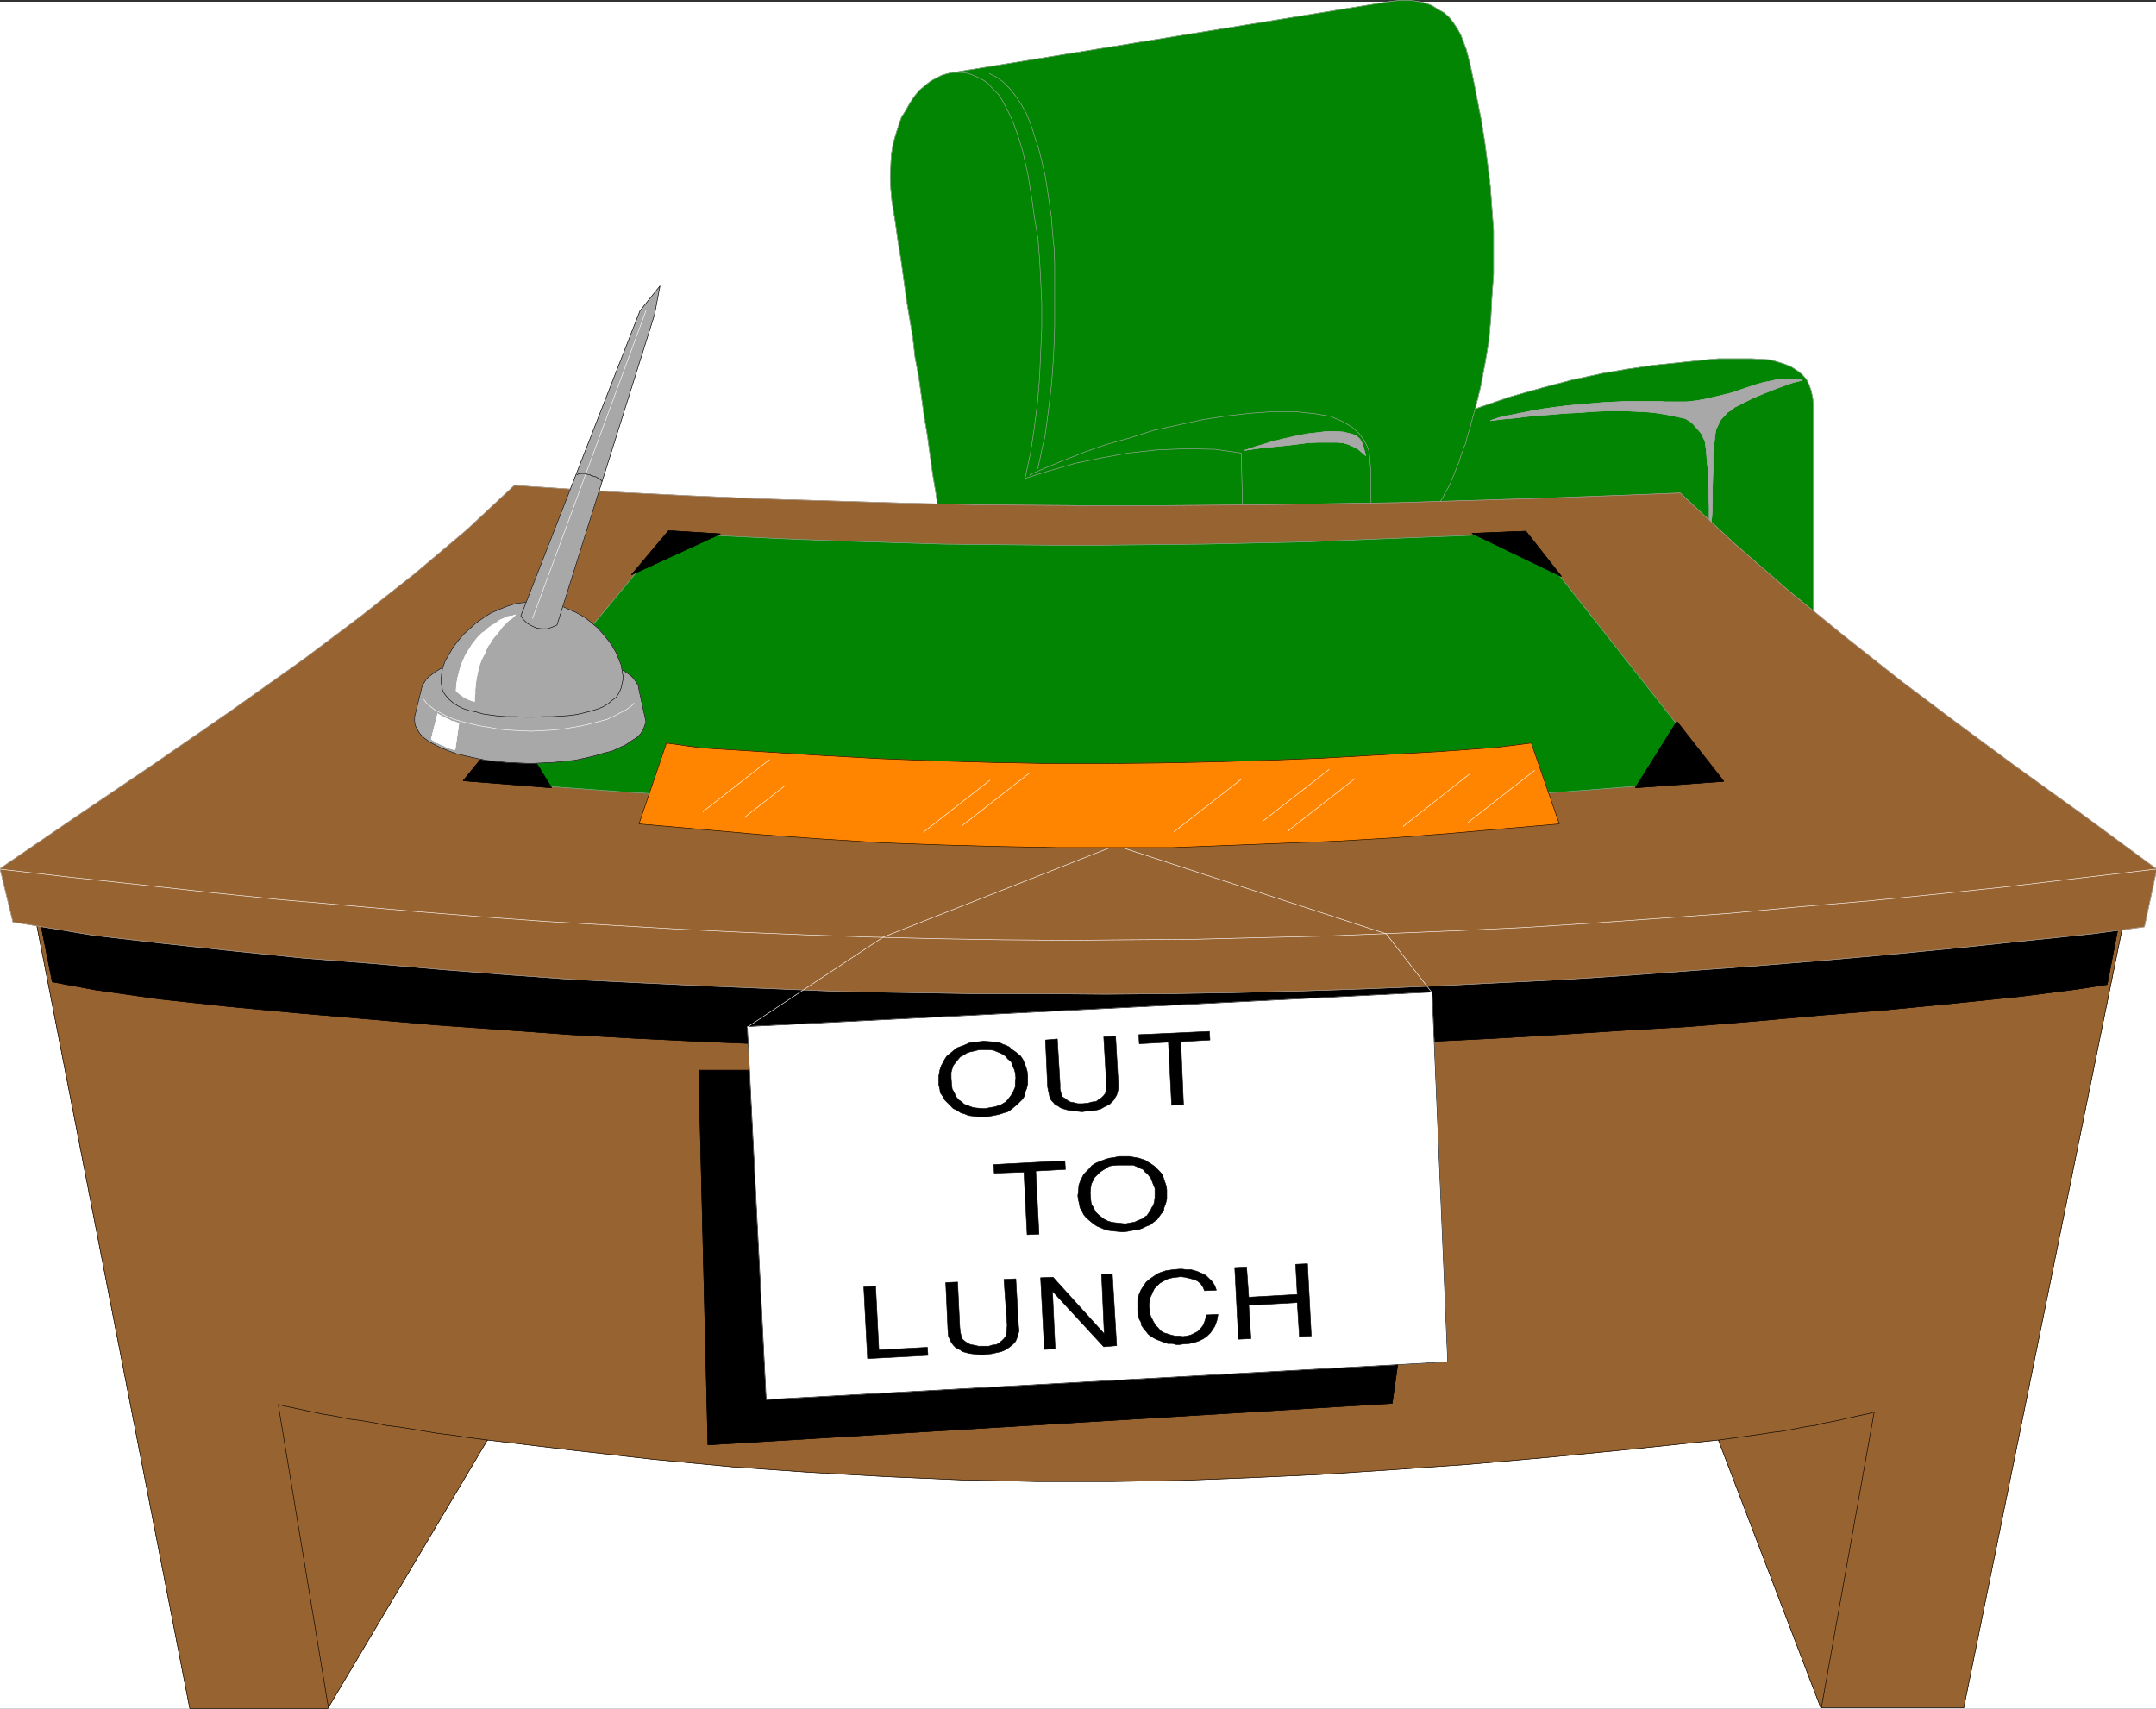 <svg width="3992.333" height="3164.569" viewBox="0 0 2994.25 2373.427" xmlns="http://www.w3.org/2000/svg"><rect x="0" y="0" width="2994.25" height="2373.427" fill="#333333" stroke="none"/><defs><clipPath id="a"><path d="M0 0h2994.25v2371H0Zm0 0"/></clipPath><clipPath id="b"><path d="M0 0h2994.25v2370.555H0Zm0 0"/></clipPath><clipPath id="c"><path d="M0 671h2994.25v708H0Zm0 0"/></clipPath><clipPath id="d"><path d="M0 671h2994.25v709H0Zm0 0"/></clipPath></defs><g clip-path="url(#a)" transform="translate(0 2.5)"><path style="fill:#fff;fill-opacity:1;fill-rule:nonzero;stroke:none" d="M0 2370.555h2995.281V-2.13H0Zm0 0"/></g><g clip-path="url(#b)" transform="translate(0 2.5)"><path style="fill:#fff;fill-opacity:1;fill-rule:evenodd;stroke:#fff;stroke-width:.18;stroke-linecap:square;stroke-linejoin:bevel;stroke-miterlimit:10;stroke-opacity:1" d="M0 .5h725.25V575H0Zm0 0" transform="matrix(4.13 0 0 -4.13 0 2372.62)"/></g><path style="fill:#028502;fill-opacity:1;fill-rule:evenodd;stroke:#028502;stroke-width:.18;stroke-linecap:square;stroke-linejoin:bevel;stroke-miterlimit:10;stroke-opacity:1" d="m332.71 402.23 231.17 2.36 45.87-40.43v74.69l-.18 2.36-.54 2.54-.73 1.99-.9 1.81-1.45 1.64-1.64 1.27-1.99 1.26-2.18.91-2.35.73-2.54.72-2.9.18-3.27.18h-11.24l-4.17-.36-8.7-.91-8.7-.9-8.71-1.27-8.52-1.45-10.15-2.18-10.34-2.72-10.87-3.08-11.61-3.99 1.81 7.44 1.45 7.61 1.27 7.61.73 7.8.36 7.25.55 7.62v14.68l-.55 7.43-.54 7.44-.91 7.43-.91 7.07-1.08 6.89-1.27 6.52-1.27 6.53-1.27 6.16-.73 2.9-.72 2.72-.91 2.36-.9 2.36-1.09 1.99-1.45 2.18-1.45 1.81-1.64 1.45-1.99 1.09-1.99 1.27-2.36.9-2.54.55-2.72.36h-2.9l-3.26-.36-3.45-.55-143.78-23.38-8.88-17.59zm0 0" transform="matrix(4.13 0 0 -4.13 0 2375.12)"/><path style="fill:none;stroke:#a8a8a8;stroke-width:.18;stroke-linecap:square;stroke-linejoin:bevel;stroke-miterlimit:10;stroke-opacity:1" d="m332.71 402.23 231.17 2.36 45.87-40.43v74.69l-.18 2.36-.54 2.54-.73 1.99-.9 1.81-1.45 1.64-1.64 1.27-1.99 1.26-2.18.91-2.35.73-2.54.72-2.9.18-3.27.18h-11.24l-4.17-.36-8.7-.91-8.7-.9-8.71-1.27-8.52-1.45-10.15-2.18-10.34-2.72-10.87-3.08-11.61-3.99 1.81 7.44 1.45 7.61 1.27 7.61.73 7.8.36 7.25.55 7.62v14.68l-.55 7.43-.54 7.44-.91 7.43-.91 7.07-1.08 6.89-1.27 6.52-1.27 6.53-1.27 6.16-.73 2.9-.72 2.72-.91 2.36-.9 2.36-1.09 1.99-1.45 2.18-1.45 1.81-1.64 1.45-1.99 1.09-1.99 1.27-2.36.9-2.54.55-2.72.36h-2.9l-3.26-.36-3.45-.55-143.78-23.38-8.88-17.59zm0 0" transform="matrix(4.13 0 0 -4.13 0 2375.12)"/><path style="fill:#028502;fill-opacity:1;fill-rule:evenodd;stroke:#028502;stroke-width:.18;stroke-linecap:square;stroke-linejoin:bevel;stroke-miterlimit:10;stroke-opacity:1" d="m417.93 401.33-102.26.9-.91 6.71-1.09 6.53-.91 6.52-.9 6.71-1.09 6.35-.91 6.7-.9 6.53-1.27 6.71-.73 6.52-1.09 6.53-1.08 6.53-.91 6.7-.91 6.53-1.08 6.71-.91 6.52-1.09 6.53-.36 4.17-.18 3.81.18 3.8.18 3.63.54 3.44.91 3.27.91 2.9 1.08 3.08 1.46 2.36 1.45 2.54 1.45 2.17 1.63 1.99 1.99 1.64 1.82 1.45 1.99 1.08 1.81.91 1.82.54 1.81.37h3.44l2-.37 1.81-.72 1.63-.73 1.64-.9 1.63-1.27 1.45-1.63 1.81-1.82 1.27-1.99 1.27-2.36 1.27-2.53 1.27-2.9 1.09-3.09 1.08-3.26.91-3.08.73-3.27.9-3.98.73-4.35.72-4.54.91-6.52 1.09-6.53.54-6.71.36-6.89.37-8.15v-8.34l-.37-8.52-.36-8.34-.72-8.52-1.09-8.52-1.27-8.34-1.81-8.34 8.15 2.54 8.71 2.53 8.88 1.82 8.89 1.63 9.97 1.09 9.79.36 9.43-.18 8.88-1.27zm0 0" transform="matrix(4.13 0 0 -4.13 0 2375.12)"/><path style="fill:none;stroke:#a8a8a8;stroke-width:.18;stroke-linecap:square;stroke-linejoin:bevel;stroke-miterlimit:10;stroke-opacity:1" d="m417.93 401.33-102.26.9-.91 6.71-1.09 6.53-.91 6.52-.9 6.71-1.09 6.35-.91 6.7-.9 6.53-1.27 6.71-.73 6.52-1.09 6.53-1.08 6.53-.91 6.7-.91 6.53-1.08 6.71-.91 6.52-1.09 6.53-.36 4.17-.18 3.81.18 3.8.18 3.63.54 3.44.91 3.27.91 2.9 1.08 3.08 1.46 2.36 1.45 2.54 1.45 2.17 1.63 1.99 1.99 1.64 1.82 1.45 1.99 1.08 1.81.91 1.82.54 1.81.37h3.44l2-.37 1.81-.72 1.63-.73 1.64-.9 1.63-1.27 1.45-1.63 1.81-1.82 1.27-1.99 1.27-2.36 1.27-2.53 1.27-2.9 1.09-3.09 1.08-3.26.91-3.08.73-3.27.9-3.98.73-4.35.72-4.54.91-6.52 1.09-6.53.54-6.71.36-6.89.37-8.15v-8.34l-.37-8.52-.36-8.34-.72-8.52-1.09-8.52-1.27-8.34-1.81-8.34 8.15 2.54 8.71 2.53 8.88 1.82 8.89 1.63 9.97 1.09 9.79.36 9.43-.18 8.88-1.27zm0 0" transform="matrix(4.13 0 0 -4.13 0 2375.12)"/><path style="fill:none;stroke:#a8a8a8;stroke-width:.18;stroke-linecap:square;stroke-linejoin:bevel;stroke-miterlimit:10;stroke-opacity:1" d="m332.71 550.34 2.54-1.26 2.17-1.64 2.18-2.17 1.99-2.54 1.82-2.72 1.81-3.26 1.45-3.63 1.27-3.99 1.27-3.8 1.09-4.35 1.08-4.54.73-4.53.72-4.89.73-5.08.36-5.08.55-5.25.18-5.26V465.5l-.18-5.26-.19-5.07-.36-5.08-.36-4.71-.54-4.53-.55-4.54-.54-4.16-.55-3.99-.9-3.63-.73-3.62-.72-3.27v-.18m147.04 19.94-.36-.9-.18-.91-.37-.91-.18-1.08-.36-.91-.18-1.27-.36-.91-.37-1.27-.36-1.08-.18-1.09-.36-1.27-.55-1.09-.36-1.27-.54-1.27-.37-1.26-.36-1.27-.54-1.09-.36-1.09-.55-1.27-.36-1.09-.55-1.08-.36-1.09-.54-1.09-.55-1.09-.54-.9-.54-.91-.37-.91-.54-.9-.54-.73-.55-.72-1.09-1.09v-.18" transform="matrix(4.13 0 0 -4.13 0 2375.12)"/><path style="fill:#a8a8a8;fill-opacity:1;fill-rule:evenodd;stroke:#a8a8a8;stroke-width:.18;stroke-linecap:square;stroke-linejoin:bevel;stroke-miterlimit:10;stroke-opacity:1" d="m606.13 447.19-2.72.36h-5.08l-2.54-.54-2.72-.54-2.54-.73-2.71-.9-2.72-.91-2.54-.91-2.9-.72-3.09-.73-3.08-.72-3.08-.55-3.26-.36h-7.08l-2.53.18h-10.16l-3.62-.18-3.99-.18-4.17-.36-4.35-.37-3.99-.36-4.35-.54-3.99-.55-3.99-.72-3.63-.73-3.62-.72-3.45-.73-3.08-1.08 4.17.54 4.17.36 4.35.55 4.35.36 4.35.36 4.35.36 4.17.18 4.36.37 4.17.18h7.79l3.81-.18 3.26-.18 3.27-.37 3.08-.54 2.54-.54 1.81-.37 1.63-.36 1.09-.72.91-.55.72-.72.73-.91.72-.73.73-.9.72-.91.37-1.09.54-.9.18-1.27.18-1.27.18-1.63.19-2.72.36-3.26v-3.99l.18-3.99.18-3.99v-7.25l.36.36.18.73.19 1.45.18 1.63.18 4.71v5.08l.18 5.62v4.89l.36 3.81.18 1.63.19 1.63.18 1.27.36.91.54 1.09.55 1.27.72.9.91.91.72.9 1.45.91 1.09.91 1.45.72 1.45.73 3.27 1.63 3.44 1.45 3.63 1.45 3.44 1.27 3.09 1.09zm0 0" transform="matrix(4.13 0 0 -4.13 0 2375.12)"/><path style="fill:none;stroke:#a8a8a8;stroke-width:.18;stroke-linecap:square;stroke-linejoin:bevel;stroke-miterlimit:10;stroke-opacity:1" d="m606.13 447.19-2.72.36h-5.08l-2.54-.54-2.72-.54-2.54-.73-2.71-.9-2.72-.91-2.54-.91-2.9-.72-3.09-.73-3.08-.72-3.08-.55-3.26-.36h-7.08l-2.53.18h-10.16l-3.62-.18-3.99-.18-4.17-.36-4.35-.37-3.99-.36-4.35-.54-3.99-.55-3.99-.72-3.63-.73-3.62-.72-3.45-.73-3.08-1.08 4.17.54 4.17.36 4.35.55 4.35.36 4.35.36 4.35.36 4.17.18 4.36.37 4.17.18h7.79l3.81-.18 3.26-.18 3.27-.37 3.08-.54 2.54-.54 1.81-.37 1.63-.36 1.09-.72.91-.55.72-.72.73-.91.72-.73.73-.9.72-.91.37-1.09.54-.9.18-1.27.18-1.27.18-1.63.19-2.72.36-3.26v-3.99l.18-3.99.18-3.99v-7.25l.36.36.18.73.19 1.45.18 1.63.18 4.71v5.08l.18 5.62v4.89l.36 3.81.18 1.63.19 1.63.18 1.27.36.91.54 1.09.55 1.27.72.9.91.91.72.9 1.45.91 1.09.91 1.45.72 1.45.73 3.27 1.63 3.44 1.45 3.63 1.45 3.44 1.27 3.09 1.09zM461.08 403.5l-.18 13.96-.18 2.18-.19 2.35-.36 2-.72 1.63-.91 1.63-1.27 1.81-2.54 2.36-3.44 1.99-3.81 1.64-5.26.9-6.89.73h-6.89l-7.79-.55-7.98-.9-8.16-1.27-8.34-1.81-8.34-1.82-7.98-2.54-7.8-2.17-7.25-2.54-6.89-2.72-6.16-2.54-5.44-2.35v-.18" transform="matrix(4.13 0 0 -4.13 0 2375.12)"/><path style="fill:#a8a8a8;fill-opacity:1;fill-rule:evenodd;stroke:#a8a8a8;stroke-width:.18;stroke-linecap:square;stroke-linejoin:bevel;stroke-miterlimit:10;stroke-opacity:1" d="m418.47 423.62 1.81.55 2 .72 2.54.73 2.9.91 2.9.72 3.08.73 3.26.72 3.09.54 3.26.37 2.9.36h2.9l2.54-.18 2.36-.55 1.81-.54 1.45-1.27.91-1.63 1.08-3.99-2.53 2.18-1.64.9-1.63.73-1.81.54-2.18.18h-5.98l-3.81-.18-4.17-.54-4.89-.55-5.8-.54zm0 0" transform="matrix(4.13 0 0 -4.13 0 2375.12)"/><path style="fill:none;stroke:#a8a8a8;stroke-width:.18;stroke-linecap:square;stroke-linejoin:bevel;stroke-miterlimit:10;stroke-opacity:1" d="m418.47 423.62 1.81.55 2 .72 2.54.73 2.9.91 2.9.72 3.08.73 3.26.72 3.09.54 3.26.37 2.9.36h2.9l2.54-.18 2.36-.55 1.81-.54 1.45-1.27.91-1.63 1.08-3.99-2.53 2.18-1.64.9-1.63.73-1.81.54-2.18.18h-5.98l-3.81-.18-4.17-.54-4.89-.55-5.8-.54zm0 0" transform="matrix(4.13 0 0 -4.13 0 2375.12)"/><path style="fill:#976330;fill-opacity:1;fill-rule:evenodd;stroke:#976330;stroke-width:.18;stroke-linecap:square;stroke-linejoin:bevel;stroke-miterlimit:10;stroke-opacity:1" d="M9.43 278.96h707.48L660.34.68h-48.05l-34.45 90.1-29.19-3.08-27.74-2.72-26.65-2.36-25.57-1.81-24.84-1.63-23.57-1.09-23.57-.91-22.66-.36h-25.39l-25.2.54-25.2 1.09-25.75 1.45-25.92 1.82-26.66 2.53-27.38 3.09-28.64 3.44L110.24.5H63.82Zm0 0" transform="matrix(4.13 0 0 -4.13 0 2375.12)"/><path style="fill:none;stroke:#000;stroke-width:.18;stroke-linecap:square;stroke-linejoin:bevel;stroke-miterlimit:10;stroke-opacity:1" d="M9.43 278.96h707.48L660.34.68h-48.05l-34.45 90.1-29.19-3.08-27.74-2.72-26.65-2.36-25.57-1.81-24.84-1.63-23.57-1.09-23.57-.91-22.66-.36h-25.39l-25.2.54-25.2 1.09-25.75 1.45-25.92 1.82-26.66 2.53-27.38 3.09-28.64 3.44L110.24.5H63.82Zm0 0" transform="matrix(4.13 0 0 -4.13 0 2375.12)"/><path style="fill:#000;fill-opacity:1;fill-rule:evenodd;stroke:#000;stroke-width:.18;stroke-linecap:square;stroke-linejoin:bevel;stroke-miterlimit:10;stroke-opacity:1" d="m13.6 264.82 3.99-19.95 14.5-2.71 21.76-3.09 23.39-2.53 23.21-2.18 23.21-1.99 23.02-2 22.85-1.63 22.48-1.63 22.48-1.27 22.49-1.09 22.3-.9 22.48-.73 22.12-.54 22.12-.37 21.94-.18h22.12l21.94.18 21.94.37 21.94.72 21.93.55 21.94.9 21.94 1.09 21.94 1.27 22.3 1.45 21.94 1.27 22.12 1.81 22.12 1.99 22.48 1.82 22.12 2.17 22.85 2.36 18.49 2.36 10.52 1.63 4.53 23.57zm0 0" transform="matrix(4.13 0 0 -4.13 0 2375.12)"/><path style="fill:none;stroke:#000;stroke-width:.18;stroke-linecap:square;stroke-linejoin:bevel;stroke-miterlimit:10;stroke-opacity:1" d="m13.6 264.82 3.99-19.95 14.5-2.71 21.76-3.09 23.39-2.53 23.21-2.18 23.21-1.99 23.02-2 22.85-1.63 22.48-1.63 22.48-1.27 22.49-1.09 22.3-.9 22.48-.73 22.12-.54 22.12-.37 21.94-.18h22.12l21.94.18 21.94.37 21.94.72 21.93.55 21.94.9 21.94 1.09 21.94 1.27 22.3 1.45 21.94 1.27 22.12 1.81 22.12 1.99 22.48 1.82 22.12 2.17 22.85 2.36 18.49 2.36 10.52 1.63 4.53 23.57zm0 0" transform="matrix(4.13 0 0 -4.13 0 2375.12)"/><g clip-path="url(#c)" transform="translate(0 2.5)"><path style="fill:#976330;fill-opacity:1;fill-rule:evenodd;stroke:none" d="m714.367 671.723-66.617 62.156-71.902 60.625-74.88 59.144-78.636 59.141L319 986.18l-106.348 73.391-106.304 71.86L0 1204.035l17.965 74.137 113.078 18.707 97.348 11.234 97.343 10.489 95.856 9.746 95.86 7.476 94.327 8.262 94.371 7.473 93.586 6.734 92.098 4.5 93.629 4.504 92.098 3.715 92.097 3.758 91.356 1.488 92.101 1.488h90.61l91.355.742 89.871-.742 91.356-1.488 89.867-2.23 90.57-3.016 90.613-3.715 90.614-4.504 91.355-4.5 91.356-5.988 90.613-6.735 91.355-6.73 92.098-7.516 92.098-8.218 92.14-9.004 92.844-9.707 93.586-9.747 72.645-9.746 17.222-80.082-107.832-79.379-85.367-61.41-83.098-61.375-78.632-59.14-78.637-62.157-77.149-62.898-75.62-65.875-75.622-70.375-94.367 3.719-101.063 3.758-99.617 3.015-97.343 2.973-96.598 1.484-95.074 1.531-95.114.743-93.586.742-100.359-.742-98.832-.743-101.102-2.273-100.359-2.973-102.59-3.015-103.332-4.5-105.562-5.246zm0 0"/></g><g clip-path="url(#d)" transform="translate(0 2.5)"><path style="fill:none;stroke:#976330;stroke-width:.18;stroke-linecap:square;stroke-linejoin:bevel;stroke-miterlimit:10;stroke-opacity:1" d="m172.97 411.84-16.13-15.05-17.41-14.68-18.13-14.32-19.04-14.32-25.02-17.77-25.75-17.77-25.74-17.4L0 282.95 4.35 265l27.38-4.53 23.57-2.72 23.57-2.54 23.21-2.36 23.21-1.81 22.84-2 22.85-1.81 22.66-1.63 22.3-1.09 22.67-1.09 22.3-.9 22.3-.91 22.12-.36 22.3-.36h21.94l22.12-.18 21.76.18 22.12.36 21.76.54 21.93.73 21.94.9 21.94 1.09 22.12 1.09 22.12 1.45 21.94 1.63 22.12 1.63 22.3 1.82 22.3 1.99 22.31 2.18 22.48 2.35 22.66 2.36 17.59 2.36 4.17 19.39-26.11 19.22-20.67 14.87-20.12 14.86-19.04 14.32-19.04 15.05-18.68 15.23-18.31 15.95-18.31 17.04-22.85-.9-24.47-.91-24.12-.73-23.57-.72-23.39-.36-23.02-.37-23.03-.18-22.66-.18-24.3.18-23.93.18-24.48.55-24.3.72-24.84.73-25.02 1.09-25.56 1.27zm0 0" transform="matrix(4.13 0 0 -4.13 0 2372.62)"/><path style="fill:none;stroke:#a8a8a8;stroke-width:.18;stroke-linecap:square;stroke-linejoin:bevel;stroke-miterlimit:10;stroke-opacity:1" d="m172.97 411.84-16.13-15.05-17.41-14.68-18.13-14.32-19.04-14.32-25.02-17.77-25.75-17.77-25.74-17.4L0 282.95 4.35 265l27.38-4.53 23.57-2.72 23.57-2.54 23.21-2.36 23.21-1.81 22.84-2 22.85-1.81 22.66-1.63 22.3-1.09 22.67-1.09 22.3-.9 22.3-.91 22.12-.36 22.3-.36h21.94l22.12-.18 21.76.18 22.12.36 21.76.54 21.93.73 21.94.9 21.94 1.09 22.12 1.09 22.12 1.45 21.94 1.63 22.12 1.63 22.3 1.82 22.3 1.99 22.31 2.18 22.48 2.35 22.66 2.36 17.59 2.36 4.17 19.39-26.11 19.22-20.67 14.87-20.12 14.86-19.04 14.32-19.04 15.05-18.68 15.23-18.31 15.95-18.31 17.04-22.85-.9-24.47-.91-24.12-.73-23.57-.72-23.39-.36-23.02-.37-23.03-.18-22.66-.18-24.3.18-23.93.18-24.48.55-24.3.72-24.84.73-25.02 1.09-25.56 1.27zm0 0" transform="matrix(4.13 0 0 -4.13 0 2372.62)"/></g><path style="fill:none;stroke:#000;stroke-width:.18;stroke-linecap:square;stroke-linejoin:bevel;stroke-miterlimit:10;stroke-opacity:1" d="M110.42.86 93.56 102.74l2.17-.54 4.35-.91 4.17-.9 4.36-.91 4.35-.72 4.35-.91 4.17-.54 4.35-.73 4.17-.91 4.35-.54 4.54-.72 4.35-.73 4.35-.72 4.71-.55 4.54-.72 7.07-.91v-.18M612.47.68l17.77 99.53-1.81-.55-3.45-.72-3.26-.73-3.08-.72-2.72-.55-2.9-.54-2.72-.73-2.72-.36-2.9-.54-2.72-.55-3.08-.54-3.09-.36-3.44-.55-3.81-.54-3.99-.54-6.53-.91v-.18" transform="matrix(4.13 0 0 -4.13 0 2375.12)"/><path style="fill:none;stroke:#fff;stroke-width:.18;stroke-linecap:square;stroke-linejoin:bevel;stroke-miterlimit:10;stroke-opacity:1" d="m.18 282.76 23.57-2.72 23.57-2.53 23.03-2.54 23.03-2.36 22.66-1.99 22.66-2 22.49-1.81 22.3-1.63 43.88-2.54 22.12-1.09 21.93-.9 21.76-.73 21.76-.54 21.94-.36 21.76-.19 21.57.19 22.12.18 21.76.54 22.12.54 22.3.91 22.12.91 22.48 1.08 22.67 1.46 22.84 1.63 22.85 1.63 23.21 2.17 23.57 2 23.57 2.35 23.93 2.54 24.3 2.9 24.66 2.9v-.18" transform="matrix(4.13 0 0 -4.13 0 2375.12)"/><path style="fill:#000;fill-opacity:1;fill-rule:evenodd;stroke:#000;stroke-width:.18;stroke-linecap:square;stroke-linejoin:bevel;stroke-miterlimit:10;stroke-opacity:1" d="M261.27 215.14h-26.29l3.08-125.99 230.09 13.96 3.08 21.75-206.7-12.33Zm0 0" transform="matrix(4.13 0 0 -4.13 0 2375.12)"/><path style="fill:none;stroke:#000;stroke-width:.18;stroke-linecap:square;stroke-linejoin:bevel;stroke-miterlimit:10;stroke-opacity:1" d="M261.27 215.14h-26.29l3.08-125.99 230.09 13.96 3.08 21.75-206.7-12.33Zm0 0" transform="matrix(4.13 0 0 -4.13 0 2375.12)"/><path style="fill:#fff;fill-opacity:1;fill-rule:evenodd;stroke:#fff;stroke-width:.18;stroke-linecap:square;stroke-linejoin:bevel;stroke-miterlimit:10;stroke-opacity:1" d="m251.3 229.83 6.35-125.45 229.17 12.69-5.25 124.36zm0 0" transform="matrix(4.13 0 0 -4.13 0 2375.12)"/><path style="fill:none;stroke:#000;stroke-width:.18;stroke-linecap:square;stroke-linejoin:bevel;stroke-miterlimit:10;stroke-opacity:1" d="m251.3 229.83 6.35-125.45 229.17 12.69-5.25 124.36zm0 0" transform="matrix(4.13 0 0 -4.13 0 2375.12)"/><path style="fill:none;stroke:#fff;stroke-width:.18;stroke-linecap:square;stroke-linejoin:bevel;stroke-miterlimit:10;stroke-opacity:1" d="m251.3 229.65 45.69 30.27 78.15 30.82 91.01-29.73 15.23-19.58v-.18" transform="matrix(4.13 0 0 -4.13 0 2375.12)"/><path style="fill:#028502;fill-opacity:1;fill-rule:evenodd;stroke:#028502;stroke-width:.18;stroke-linecap:square;stroke-linejoin:bevel;stroke-miterlimit:10;stroke-opacity:1" d="m156.29 312.86 27.02-2.18 27.19-1.99 27.02-1.63 27.38-1.45 27.01-.91 27.38-.73 27.2-.36 27.01-.18 25.57.18 25.75.55 25.38.72 25.93 1.09 25.56 1.27 25.57 1.63 25.56 1.99 25.75 2-65.64 83.21-19.58-1.09-18.49-.72-18.13-.73-17.77-.72-17.41-.37-17.04-.36-17.05-.18-16.49-.18H353.2l-17.77.18-17.77.18-17.77.54-18.13.55-18.49.72-18.86.91-19.22 1.27zm0 0" transform="matrix(4.13 0 0 -4.13 0 2375.12)"/><path style="fill:none;stroke:#a8a8a8;stroke-width:.18;stroke-linecap:square;stroke-linejoin:bevel;stroke-miterlimit:10;stroke-opacity:1" d="m156.29 312.86 27.02-2.18 27.19-1.99 27.02-1.63 27.38-1.45 27.01-.91 27.38-.73 27.2-.36 27.01-.18 25.57.18 25.75.55 25.38.72 25.93 1.09 25.56 1.27 25.57 1.63 25.56 1.99 25.75 2-65.64 83.21-19.58-1.09-18.49-.72-18.13-.73-17.77-.72-17.41-.37-17.04-.36-17.05-.18-16.49-.18H353.2l-17.77.18-17.77.18-17.77.54-18.13.55-18.49.72-18.86.91-19.22 1.27zm0 0" transform="matrix(4.13 0 0 -4.13 0 2375.12)"/><path style="fill:#000;fill-opacity:1;fill-rule:evenodd;stroke:#000;stroke-width:.18;stroke-linecap:square;stroke-linejoin:bevel;stroke-miterlimit:10;stroke-opacity:1" d="m212.32 381.75 12.51 14.86 17.4-1.09zm0 0" transform="matrix(4.13 0 0 -4.13 0 2375.12)"/><path style="fill:none;stroke:#000;stroke-width:.18;stroke-linecap:square;stroke-linejoin:bevel;stroke-miterlimit:10;stroke-opacity:1" d="m212.32 381.75 12.51 14.86 17.4-1.09zm0 0" transform="matrix(4.13 0 0 -4.13 0 2375.12)"/><path style="fill:#000;fill-opacity:1;fill-rule:evenodd;stroke:#000;stroke-width:.18;stroke-linecap:square;stroke-linejoin:bevel;stroke-miterlimit:10;stroke-opacity:1" d="m525.08 381.2-11.97 15.23-18.13-.72zm0 0" transform="matrix(4.13 0 0 -4.13 0 2375.12)"/><path style="fill:none;stroke:#000;stroke-width:.18;stroke-linecap:square;stroke-linejoin:bevel;stroke-miterlimit:10;stroke-opacity:1" d="m525.08 381.2-11.97 15.23-18.13-.72zm0 0" transform="matrix(4.13 0 0 -4.13 0 2375.12)"/><path style="fill:#000;fill-opacity:1;fill-rule:evenodd;stroke:#000;stroke-width:.18;stroke-linecap:square;stroke-linejoin:bevel;stroke-miterlimit:10;stroke-opacity:1" d="m549.92 310.14 29.74 2.17-15.78 20.13zm0 0" transform="matrix(4.13 0 0 -4.13 0 2375.12)"/><path style="fill:none;stroke:#000;stroke-width:.18;stroke-linecap:square;stroke-linejoin:bevel;stroke-miterlimit:10;stroke-opacity:1" d="m549.92 310.14 29.74 2.17-15.78 20.13zm0 0" transform="matrix(4.13 0 0 -4.13 0 2375.12)"/><path style="fill:#000;fill-opacity:1;fill-rule:evenodd;stroke:#000;stroke-width:.18;stroke-linecap:square;stroke-linejoin:bevel;stroke-miterlimit:10;stroke-opacity:1" d="m185.48 310.14-29.73 2.36 16.13 19.76zm0 0" transform="matrix(4.13 0 0 -4.13 0 2375.12)"/><path style="fill:none;stroke:#000;stroke-width:.18;stroke-linecap:square;stroke-linejoin:bevel;stroke-miterlimit:10;stroke-opacity:1" d="m185.48 310.14-29.73 2.36 16.13 19.76zm0 0" transform="matrix(4.13 0 0 -4.13 0 2375.12)"/><path style="fill:#ff8500;fill-opacity:1;fill-rule:evenodd;stroke:#ff8500;stroke-width:.18;stroke-linecap:square;stroke-linejoin:bevel;stroke-miterlimit:10;stroke-opacity:1" d="m214.86 297.99 20.66-1.81 20.49-1.81 20.31-1.45 20.13-1.27 19.94-.73 19.94-.54 19.77-.36h38.07l18.5.72 18.49.73 18.5.72 18.49 1.09 18.67 1.45 18.68 1.63 18.86 1.63-9.43 27.2-11.61-1.46-19.76-1.45-19.58-1.08-19.04-1.09-18.67-.73-18.32-.54-17.95-.36-17.95-.18h-19.03l-19.04.36-19.04.54-19.04.73-19.58 1.09-20.13 1.26-20.3 1.27-11.79 1.64zm0 0" transform="matrix(4.13 0 0 -4.13 0 2375.12)"/><path style="fill:none;stroke:#000;stroke-width:.18;stroke-linecap:square;stroke-linejoin:bevel;stroke-miterlimit:10;stroke-opacity:1" d="m214.86 297.99 20.66-1.81 20.49-1.81 20.31-1.45 20.13-1.27 19.94-.73 19.94-.54 19.77-.36h38.07l18.5.72 18.49.73 18.5.72 18.49 1.09 18.67 1.45 18.68 1.63 18.86 1.63-9.43 27.2-11.61-1.46-19.76-1.45-19.58-1.08-19.04-1.09-18.67-.73-18.32-.54-17.95-.36-17.95-.18h-19.03l-19.04.36-19.04.54-19.04.73-19.58 1.09-20.13 1.26-20.3 1.27-11.79 1.64zm0 0" transform="matrix(4.13 0 0 -4.13 0 2375.12)"/><path style="fill:none;stroke:#fff;stroke-width:.18;stroke-linecap:square;stroke-linejoin:bevel;stroke-miterlimit:10;stroke-opacity:1" d="m258.73 319.57-22.3-17.41v-.18m96.46 10.7-22.3-17.41v-.18m35.72 20.12-22.49-17.58v-.18m131.82 15.77-22.3-17.4v-.18m82.68 20.3-22.31-17.4v-.19m.55 16.5-22.3-17.58v-.18m-25.02 19.21-22.31-17.4v-.18m-7.43 14.14-22.3-17.41v-.18m-130.91 15.59-13.42-10.51v-.18" transform="matrix(4.13 0 0 -4.13 0 2375.12)"/><path style="fill:#a8a8a8;fill-opacity:1;fill-rule:evenodd;stroke:#a8a8a8;stroke-width:.18;stroke-linecap:square;stroke-linejoin:bevel;stroke-miterlimit:10;stroke-opacity:1" d="m214.86 343.13-.19 1.27-.54.91-.91 1.45-1.08 1.09-1.82 1.27-1.81 1.08-2.18 1.09-2.17.91-2.72.72-2.9 1.09-2.9.36-3.09.73-3.44.36-3.45.36-3.62.18h-7.25l-3.81-.18-3.45-.36-3.44-.36-2.9-.73-3.09-.36-2.9-1.09-2.53-.72-2.36-.91-2.18-1.09-1.81-1.08-1.63-1.27-1.27-1.09-.91-1.45-.54-.91-.36-1.45-2.18-8.88v-1.63l.18-1.27.73-1.45.9-1.45 1.27-1.27 1.63-1.27 2-1.09 2.17-1.09 2.72-1.08 2.54-.91 3.08-.73 3.27-.72 3.44-.73 3.45-.36 3.62-.36 3.99-.18 3.99-.18 3.81.18 3.81.18 3.62.36 3.63.36 3.44.73 3.09.72 3.08.91 2.9.73 2.36 1.08 2.35 1.09 1.82 1.27 1.81 1.09 1.27 1.27.91 1.45.54 1.45.36 1.27-.36 1.63zm0 0" transform="matrix(4.13 0 0 -4.13 0 2375.12)"/><path style="fill:none;stroke:#000;stroke-width:.18;stroke-linecap:square;stroke-linejoin:bevel;stroke-miterlimit:10;stroke-opacity:1" d="m214.86 343.13-.19 1.27-.54.91-.91 1.45-1.08 1.09-1.82 1.27-1.81 1.08-2.18 1.09-2.17.91-2.72.72-2.9 1.09-2.9.36-3.09.73-3.44.36-3.45.36-3.62.18h-7.25l-3.81-.18-3.45-.36-3.44-.36-2.9-.73-3.09-.36-2.9-1.09-2.53-.72-2.36-.91-2.18-1.09-1.81-1.08-1.63-1.27-1.27-1.09-.91-1.45-.54-.91-.36-1.45-2.18-8.88v-1.63l.18-1.27.73-1.45.9-1.45 1.27-1.27 1.63-1.27 2-1.09 2.17-1.09 2.72-1.08 2.54-.91 3.08-.73 3.27-.72 3.44-.73 3.45-.36 3.62-.36 3.99-.18 3.99-.18 3.81.18 3.81.18 3.62.36 3.63.36 3.44.73 3.09.72 3.08.91 2.9.73 2.36 1.08 2.35 1.09 1.82 1.27 1.81 1.09 1.27 1.27.91 1.45.54 1.45.36 1.27-.36 1.63zm0 0" transform="matrix(4.13 0 0 -4.13 0 2375.12)"/><path style="fill:none;stroke:#fff;stroke-width:.18;stroke-linecap:square;stroke-linejoin:bevel;stroke-miterlimit:10;stroke-opacity:1" d="m142.51 339.87.91-1.27 1.27-1.09 1.63-1.27 1.81-.9 2-1.09 2.54-1.09 2.53-.72 2.9-.73 3.09-.72 3.44-.55 2.9-.54 3.45-.36 3.81-.19 3.62-.18 3.63.18 3.62.19 3.45.36 3.44.54 3.09.55 3.08.72 2.72.73 2.72.72 2.35 1.09 2 1.09 1.81.9 1.82 1.27 1.08 1.09v-.18" transform="matrix(4.13 0 0 -4.13 0 2375.12)"/><path style="fill:#a8a8a8;fill-opacity:1;fill-rule:evenodd;stroke:#a8a8a8;stroke-width:.18;stroke-linecap:square;stroke-linejoin:bevel;stroke-miterlimit:10;stroke-opacity:1" d="M179.68 372.68h3.08l2.9-.54 2.91-.73 2.71-1.27 2.54-1.08 2.54-1.45 2.18-1.63 2.35-2 1.82-1.99 1.63-2 1.45-1.99 1.27-2.18.91-2.17.9-2.18.36-2.17.37-2.18-.37-1.81-.36-1.63-.72-1.63-.91-1.46-1.45-1.08-1.27-1.09-1.81-1.09-1.82-.72-2.35-.73-2.18-.54-2.36-.55-2.72-.36-2.71-.18-2.91-.18h-3.08l-2.9-.18h-3.08l-3.08.18h-3.09l-2.72.18-2.72.36-2.53.36-2.54.73-2 .36-2.17.73-1.82.9-1.63 1.09-1.27 1.09-1.27 1.45-.9 1.45-.37 1.81-.18 1.63.18 2.18.37 2.18.9 2.35 1.27 2.18 1.27 2.17 1.63 2.18 1.82 2.17 2.17 2 2 1.81 2.54 1.81 2.53 1.64 2.91 1.26 2.72 1.09 2.9.91 3.08.36zm0 0" transform="matrix(4.13 0 0 -4.13 0 2375.12)"/><path style="fill:none;stroke:#000;stroke-width:.18;stroke-linecap:square;stroke-linejoin:bevel;stroke-miterlimit:10;stroke-opacity:1" d="M179.68 372.68h3.08l2.9-.54 2.91-.73 2.71-1.27 2.54-1.08 2.54-1.45 2.18-1.63 2.35-2 1.82-1.99 1.63-2 1.45-1.99 1.27-2.18.91-2.17.9-2.18.36-2.17.37-2.18-.37-1.81-.36-1.63-.72-1.63-.91-1.46-1.45-1.08-1.27-1.09-1.81-1.09-1.82-.72-2.35-.73-2.18-.54-2.36-.55-2.72-.36-2.71-.18-2.91-.18h-3.08l-2.9-.18h-3.08l-3.08.18h-3.09l-2.72.18-2.72.36-2.53.36-2.54.73-2 .36-2.17.73-1.82.9-1.63 1.09-1.27 1.09-1.27 1.45-.9 1.45-.37 1.81-.18 1.63.18 2.18.37 2.18.9 2.35 1.27 2.18 1.27 2.17 1.63 2.18 1.82 2.17 2.17 2 2 1.81 2.54 1.81 2.53 1.64 2.91 1.26 2.72 1.09 2.9.91 3.08.36zm0 0" transform="matrix(4.13 0 0 -4.13 0 2375.12)"/><path style="fill:#fff;fill-opacity:1;fill-rule:evenodd;stroke:#fff;stroke-width:.18;stroke-linecap:square;stroke-linejoin:bevel;stroke-miterlimit:10;stroke-opacity:1" d="m173.33 368.33-.9-.36-1.09-.18-1.09-.18-.9-.55-.91-.36-.91-.54-.9-.73-.91-.54-.91-.55-.9-.72-.73-.73-1.09-.72-.72-.73-.73-.72-.72-.91-.73-.91-.54-.72-.55-.91-.54-.9-.72-1.09-.55-1.09-.54-1.27-.73-1.63-.54-1.99-.55-2.18-.36-1.99-.18-2.36.73-.72.9-.73 1.27-.91 1.63-.72 1.64-.55v1.45l.18 1.27v1.45l.18 1.45.18 1.64.36 1.81.36 1.81.55 1.81.72 1.82 1.09 1.99.36 1.09.55 1.09.72.9.55 1.09.9 1.09.91 1.09.73.9.9 1.27 1.09 1.09 1.09 1.09 1.27.9zm0 0" transform="matrix(4.13 0 0 -4.13 0 2375.12)"/><path style="fill:none;stroke:#fff;stroke-width:.18;stroke-linecap:square;stroke-linejoin:bevel;stroke-miterlimit:10;stroke-opacity:1" d="m173.33 368.33-.9-.36-1.09-.18-1.09-.18-.9-.55-.91-.36-.91-.54-.9-.73-.91-.54-.91-.55-.9-.72-.73-.73-1.09-.72-.72-.73-.73-.72-.72-.91-.73-.91-.54-.72-.55-.91-.54-.9-.72-1.09-.55-1.09-.54-1.27-.73-1.63-.54-1.99-.55-2.18-.36-1.99-.18-2.36.73-.72.9-.73 1.27-.91 1.63-.72 1.64-.55v1.45l.18 1.27v1.45l.18 1.45.18 1.64.36 1.81.36 1.81.55 1.81.72 1.82 1.09 1.99.36 1.09.55 1.09.72.9.55 1.09.9 1.09.91 1.09.73.9.9 1.27 1.09 1.09 1.09 1.09 1.27.9zm0 0" transform="matrix(4.13 0 0 -4.13 0 2375.12)"/><path style="fill:#fff;fill-opacity:1;fill-rule:evenodd;stroke:#fff;stroke-width:.18;stroke-linecap:square;stroke-linejoin:bevel;stroke-miterlimit:10;stroke-opacity:1" d="M147.23 335.16v-.19l.36-.18.54-.36.55-.18.18-.18.54-.36.55-.19.36-.18.54-.18.55-.36.36-.18.54-.18h.37l.54-.18.36-.19.73-.18-1.27-8.88h-.36l-.91.18-.91.36-.9.37-.73.36-.73.36-.54.18-.72.37-.55.18-.36.36-.36.18-.37.18-.36.36h-.18v.19zm0 0" transform="matrix(4.13 0 0 -4.13 0 2375.12)"/><path style="fill:none;stroke:#fff;stroke-width:.18;stroke-linecap:square;stroke-linejoin:bevel;stroke-miterlimit:10;stroke-opacity:1" d="M147.23 335.16v-.19l.36-.18.54-.36.55-.18.18-.18.54-.36.55-.19.36-.18.54-.18.55-.36.36-.18.54-.18h.37l.54-.18.36-.19.73-.18-1.27-8.88h-.36l-.91.18-.91.36-.9.37-.73.36-.73.36-.54.18-.72.37-.55.18-.36.36-.36.18-.37.18-.36.36h-.18v.19zm0 0" transform="matrix(4.13 0 0 -4.13 0 2375.12)"/><path style="fill:#a8a8a8;fill-opacity:1;fill-rule:evenodd;stroke:#a8a8a8;stroke-width:.18;stroke-linecap:square;stroke-linejoin:bevel;stroke-miterlimit:10;stroke-opacity:1" d="m221.93 478.92-1.82-9.61-32.81-104.42-1.64-.73-1.63-.54h-1.63l-1.81.18-1.63.72-1.64.91-1.27 1.27-.9 1.27 40.07 102.61zm0 0" transform="matrix(4.13 0 0 -4.13 0 2375.12)"/><path style="fill:none;stroke:#000;stroke-width:.18;stroke-linecap:square;stroke-linejoin:bevel;stroke-miterlimit:10;stroke-opacity:1" d="m221.93 478.92-1.82-9.61-32.81-104.42-1.64-.73-1.63-.54h-1.63l-1.81.18-1.63.72-1.64.91-1.27 1.27-.9 1.27 40.07 102.61zm0 0" transform="matrix(4.13 0 0 -4.13 0 2375.12)"/><path style="fill:none;stroke:#000;stroke-width:.18;stroke-linecap:square;stroke-linejoin:bevel;stroke-miterlimit:10;stroke-opacity:1" d="M194 415.47h.19l.18.18h.18l.18.18h1.99l.37-.18h.18l.54-.18h.55l.18-.18.36-.19h.36l.18-.18h.37l.36-.18h.18l.36-.18.18-.18.37-.18h.18l.36-.36.18-.19.36-.18v-.18" transform="matrix(4.13 0 0 -4.13 0 2375.12)"/><path style="fill:none;stroke:#fff;stroke-width:.18;stroke-linecap:square;stroke-linejoin:bevel;stroke-miterlimit:10;stroke-opacity:1" d="m217.21 470.58-38.07-103.34v-.18" transform="matrix(4.13 0 0 -4.13 0 2375.12)"/><path style="fill:#000;fill-opacity:1;fill-rule:evenodd;stroke:#000;stroke-width:.18;stroke-linecap:square;stroke-linejoin:bevel;stroke-miterlimit:10;stroke-opacity:1" d="m342.14 203.72-5.81-.36.91.54.91.55.54.54.73.91.54.72.54.91.37.72.54 1.27v1.45l.18 1.64-.18 1.63-.36 1.27-.73 1.45-.18.9-.54.55-.73.54-.54.73-.91.72-.72.36-1.27.55-1.27.54-1.45.18h-3.45l-2.17-.54-.91-.18-1.09-.37-1.08-.72-1.09-.54-.91-1.09-.72-.91-.73-.9-.36-1.09-.36-1.27v-1.81l.18-2.54.18-1.27.72-1.27.55-1.27.9-1.09 1.09-.72.73-.73 1.45-.54 1.45-.55 1.09-.18 1.99-.18h1.27l1.81.36 1.27.19 1.09.36.72.18 5.81.36-1.09-.9-1.09-.91-1.09-.73-1.27-.36-1.63-.54-1.81-.36-2-.37-1.63-.18-1.81.18-1.63.18-1.45.19-1.27.54-1.27.36-1.09.73-1.45.72-.91.91-1.08 1.09-.91.9-.54 1.09-.91 1.27-.18 1.27-.36 1.45v2.9l.36 1.99.54 1.64.55.9.54 1.09.72 1.09 1.09.9.91.73 1.27 1.09.9.36 1.09.36 1.27.55 1.27.54 1.63.18 1.63.18 1.27.18 2.18-.18 1.99-.18 1.27-.18 1.09-.54 1.09-.37 1.09-.54.72-.73 1.09-.72.91-.73 1.08-.9.73-1.09.54-1.27.55-1.45.36-1.27.18-1.27v-3.08l-.36-1.45-.54-1.27-.19-1.27-.72-1.09-1.09-1.08zm9.42 21.58.73-15.78.36-1.81.37-1.63.54-1.09.72-.72.55-.73.91-.36.72-.55.73-.36.72-.18 1.27-.36 1.27-.18 1.63-.18 1.81-.19 1.27.19h1.64l1.81.36 1.45.36 1.27.73 1.09.54.72.36.73.73.72.72.36.73.55.9.36 1.27.18.91v1.81l-.9 15.77-3.99-.18.9-15.41v-2.17l-.36-1.45-.54-.73-.73-.72-1.09-.73-.72-.54-1.45-.18-1.27-.37-1.81-.18h-1.64l-1.45.37-1.08.18-.73.36-.91.73-1.08.72-.37 1.09-.36 1.45v1.63l-.91 15.23zm42.43-21.94-1.09 21.21-9.79-.54-.18 3.08 23.75 1.09.19-2.9-9.8-.55.91-21.21zm-48.59-43.51-1.09 21.03-9.97-.36-.18 2.9 23.93 1.27.18-2.9-9.97-.55 1.09-21.21zm43.7 5.08-5.99-.18.91.36.91.72.72.37.73 1.08.54.73.36.91.55.72.36 1.27.18 1.45v3.08l-.54 1.27-.55 1.45-.36.91-.54.54-.55.73-.72.54-.73.91-.9.36-1.09.54-1.27.55h-5.26l-1.99-.18-.91-.19-1.09-.72-.9-.54-1.09-.73-.91-.91-.91-.9-.54-1.09-.54-1.09-.18-1.09-.19-1.81.19-2.54.18-1.27.72-1.26.73-1.46.9-.9.91-.73.91-.72 1.45-.73 1.27-.36 1.27-.18 1.81-.18 1.45-.18 1.81.36 1.27.18 1.09.54.54.19 5.99.18-1.27-.91-1.09-.91-1.09-.36-1.09-.54-1.81-.73-1.81-.18-1.82-.36-1.63-.18-3.62.36-1.27.18-1.27.36-1.27.55-1.27.54-1.27.91-1.09.9-1.09.91-.9 1.09-.55 1.09-.72 1.27-.18 1.08-.36 1.63-.19 1.27.19 1.45.18 2.18.54 1.45.54 1.09.55 1.08.9.91.91.91.91 1.09 1.45.9.9.36.91.37 1.45.54 1.27.36 1.45.18 1.63.37h3.63l1.99-.37 1.09-.18 1.09-.36 1.09-.36 1.09-.73.9-.54 1.09-.73.91-.9.9-.91.91-1.09.36-1.08.55-1.64.36-1.08.18-1.27v-3.08l-.36-1.45-.55-1.45-.18-1.09-.9-1.09-.91-1.27zm-97.37-46.78-1.27 24.12 3.99.18 1.09-21.39 16.32.9.18-2.72zm26.29 25.57.73-15.78.18-2.17.54-1.27.55-1.09.72-.9.55-.55.9-.54.73-.36.72-.55.73-.18 1.27-.36 1.09-.18 1.81-.19 1.81-.18 1.27.18 1.81.19 1.64.36 1.63.36 1.27.55.9.54.73.54.72.55.91.9.36.55.37.9.36 1.27.36 1.09-.18 1.63-.91 15.96-3.99-.19 1.09-15.41-.18-2.35-.36-1.45-.55-.73-.72-.72-.91-.73-.9-.54-1.45-.18-1.09-.37h-3.45l-1.63.37-1.09.18-.72.36-.91.54-1.09.91-.36.91-.36 1.45-.18 1.81-.73 15.05zm33.18-22.48-1.27 24.11 4.17.18 17.23-19.04-.91 19.95 3.63.18 1.45-24.11-4.35-.37-17.23 18.68.91-19.4zm58.38 11.78-3.98-.18-.19-1.27-.36-1.09-.54-1.27-.73-.9-1.08-1.09-1.09-.55-1.09-.54-1.27-.36-1.45-.18-1.27.18h-1.45l-1.45.36-1.09.36-1.27.37-1.09.72-.72.91-.91.9-.72 1.27-.37.73-.54 1.09-.36 1.27v1.08l-.18 1.09.18 1.45.18 1.27.54 1.09.37.9.54 1.09.91.91.9.9 1.27.73 1.45.73 1.45.36 1.45.18 1.45.18 1.45-.18 1.46-.36 1.45-.37 1.27-.54 1.08-.91.73-1.08.54-1.27 3.99.18-.54 1.45-.73 1.27-2.17 2.17-1.45.73-1.64.72-1.99.55h-1.63l-1.27.18h-1.09l-1.99-.18-1.27-.18-1.27-.19-1.63-.54-1.27-.54-1.27-.91-1.09-.72-1.27-1.09-.91-1.27-.9-1.45-.55-1.27-.54-1.63v-4.17l.18-1.45.36-1.27.55-.91.18-1.09.72-1.08.91-1.09.73-.91 1.26-.9 1.27-.73 1.45-.54 1.27-.55 1.27-.36h1.45l1.45-.36h.91l1.27.18 2.18.18 1.63.36 1.63.55 1.45.72 1.27.91 1.09 1.09.72 1.08.73 1.09.72 2zm6.89-8.34-1.26 24.11 3.98.18.73-10.15 16.32.91-.55 10.15 3.99.18 1.27-24.29-3.99-.18-.72 11.42-16.32-.91.73-11.24zm0 0" transform="matrix(4.13 0 0 -4.13 0 2375.12)"/></svg>

